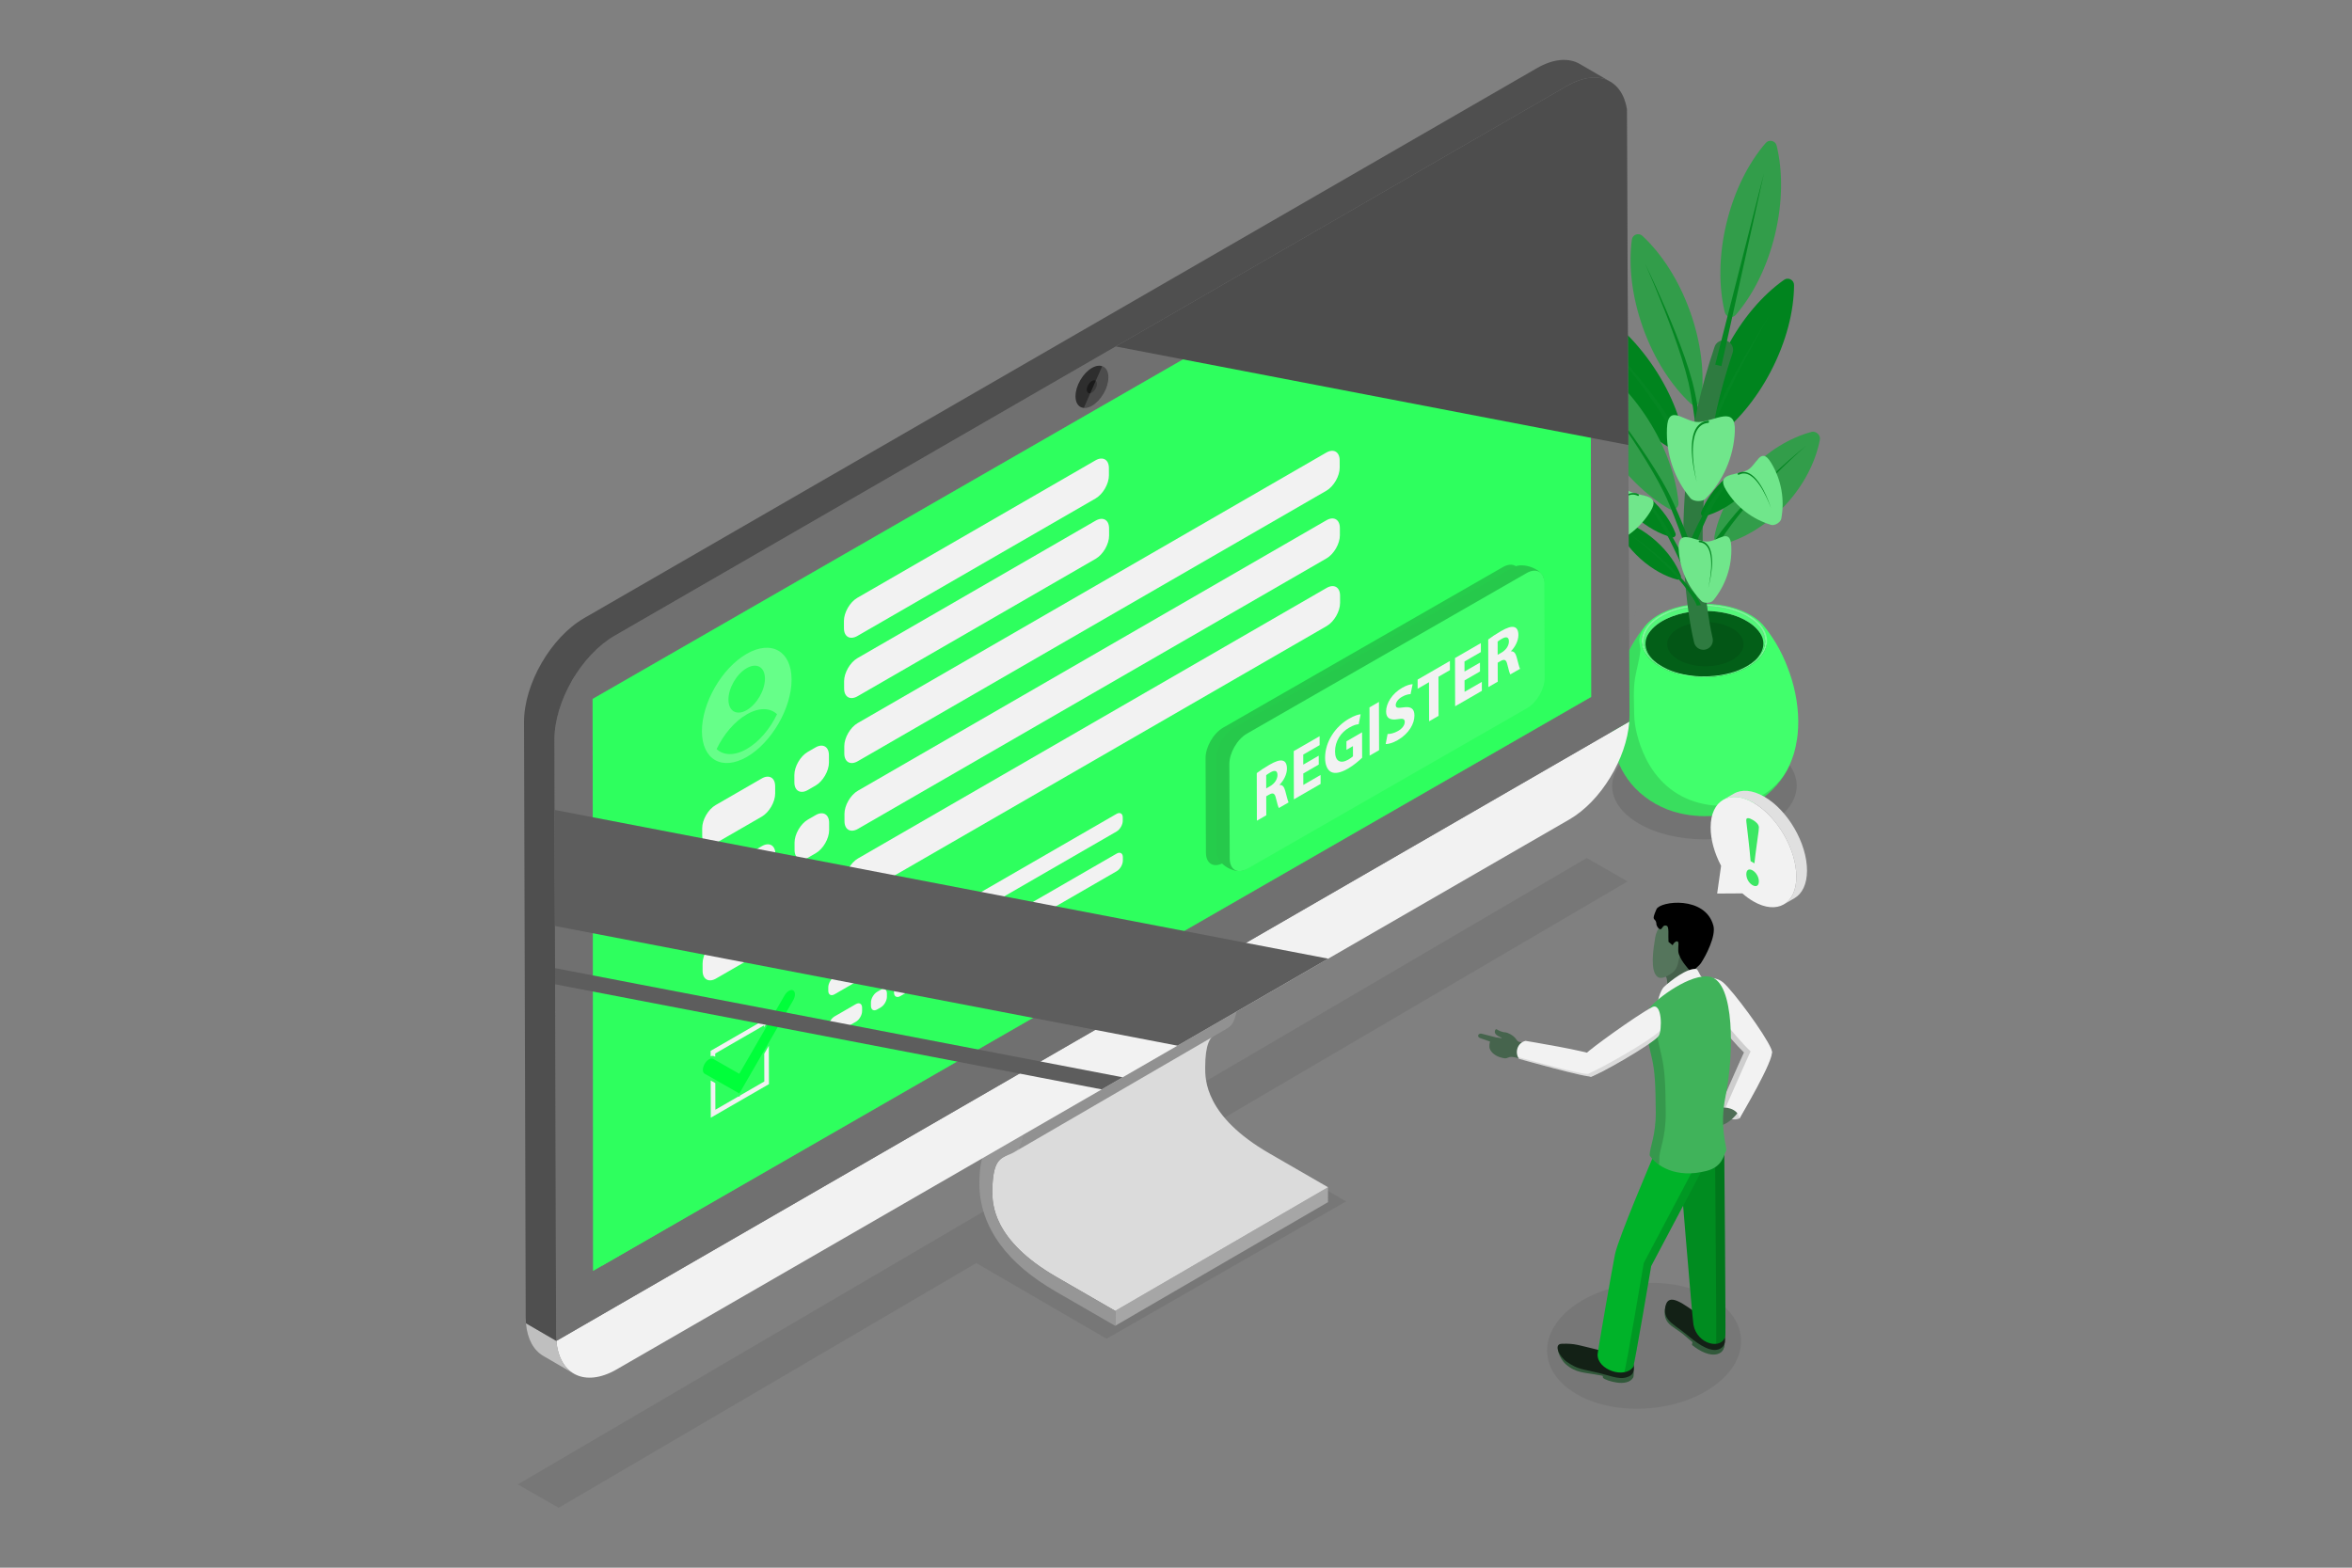 <svg xmlns="http://www.w3.org/2000/svg" xmlns:xlink="http://www.w3.org/1999/xlink" viewBox="0 0 3000 2000"><rect x="0" y="0" width="3000" height="2000" fill="#808080" stroke="none"/><switch><g class="color000000 svgShape"><path d="M2091.084,954.43c-46.107,26.619-46.35,69.755-0.541,96.375c45.809,26.623,120.326,26.647,166.433,0.028        c46.107-26.619,46.35-69.811,0.541-96.426C2211.716,927.783,2137.199,927.807,2091.084,954.43z" class="color000000 svgShape" opacity=".1"></path><path fill="#035f18" d="M2284.43,921.139c0.075-11.461-1.34-22.849-3.597-34.064           c-2.34-11.626-5.747-23.029-10.102-34.058c-4.576-11.588-10.226-22.609-16.862-33.148           c-3.337-5.3-7.079-10.306-10.977-15.204c-3.881-4.876-8.897-8.795-14.22-11.984c-9.078-5.439-19.281-8.886-29.626-10.955           c-11.113-2.223-22.552-2.876-33.854-2.095c-11.054,0.764-22.09,2.9-32.471,6.822           c-10.643,4.021-20.871,9.993-28.043,18.986c-6.265,7.856-11.768,16.276-16.589,25.088           c-5.572,10.182-10.18,20.896-13.865,31.9c-0.657,1.962-1.252,3.943-1.889,5.911c0.264-0.814-0.001,0.025-0.062,0.229           c-0.076,0.253-0.153,0.506-0.228,0.759c-0.17,0.57-0.337,1.141-0.503,1.712c-0.262,0.901-0.51,1.805-0.754,2.712           c-0.494,1.835-0.979,3.673-1.428,5.519c-0.975,4.003-1.819,8.038-2.537,12.095c-1.021,5.774-1.676,11.567-2.212,17.401           c-0.312,3.396-0.406,6.809-0.48,10.218c0.004-0.129,0.009-0.259,0.013-0.388c-0.078,4.544,0.023,9.09,0.353,13.623           c0.278,3.827,0.488,7.655,1.007,11.461c0.958,7.025,2.684,13.941,5.122,20.599c4.84,13.219,12.48,25.376,22.226,35.527           c9.674,10.076,21.414,18.162,34.351,23.449c6.703,2.739,13.568,4.391,20.625,5.892c7.841,1.668,15.765,2.502,23.77,2.732           c14.737,0.424,29.637-1.962,43.546-6.817c1.907-0.666,3.789-1.37,5.647-2.162c-0.104,0.046-0.208,0.093-0.312,0.139           c4.04-1.82,8.055-3.587,11.937-5.739c3.974-2.202,7.804-4.68,11.453-7.386c5.532-4.101,10.673-8.752,15.129-14.008           c6.05-7.137,11.333-14.899,15.224-23.431c1.608-3.525,2.818-7.196,4.085-10.853c1.107-3.196,2.098-6.443,2.807-9.754           c1.001-4.674,1.914-9.33,2.445-14.086C2284.173,932.266,2284.438,926.69,2284.43,921.139z M2251.447,849.907           c0.046,0.275,0.092,0.55,0.136,0.825C2251.538,850.457,2251.493,850.182,2251.447,849.907z" class="color5f3803 svgShape"></path><path fill="#53f779" d="M2250.407,825.436c1.232-4.281,1.382-8.787,0.437-13.14            c-1.002-4.615-3.281-8.418-5.844-12.298c-2.176-3.295-5.553-6.174-8.65-8.602c-0.827-0.648-1.677-1.26-2.533-1.867            c-0.911-0.646-1.709-1.501-2.713-2.006c-1.803-0.907-3.578-1.921-5.379-2.873c-13.479-7.127-28.91-10.382-44.212-11.183            c-11.317-0.592-22.69,0.139-33.783,2.494c-9.97,2.116-19.767,5.448-28.602,10.589            c-10.765,6.265-21.285,16.191-22.523,29.227c-0.124,1.309-0.156,2.633-0.085,3.946c-0.154,0.742,0.22,2.276,0.375,3.171            c0.254,1.465,0.631,2.92,1.125,4.323c1.045,2.972,2.603,5.87,4.604,8.616c3.504,4.806,8.123,8.746,13.062,12.014            c11.286,7.467,24.667,11.59,37.949,13.68c13.45,2.117,27.177,1.967,40.622-0.078c10.677-1.625,21.316-4.755,30.939-9.7            c9.893-5.083,19.515-12.469,24.015-22.95C2249.682,827.704,2250.077,826.58,2250.407,825.436z M2239.042,841.98            c-5.893,5.541-13.127,9.573-20.532,12.72c0.201-0.085,0.403-0.17,0.604-0.255c-0.332,0.148-0.664,0.29-1.001,0.425            c0.132-0.056,0.265-0.113,0.397-0.17c-7.307,3.069-15.115,5.069-22.899,6.475c0.779-0.14,1.558-0.284,2.336-0.431            c-1.355,0.281-2.707,0.534-4.076,0.737c0.232-0.04,0.464-0.08,0.696-0.12c-13.531,2.339-27.685,2.213-41.229,0.065            c-1.181-0.187-2.358-0.402-3.536-0.603c-0.842-0.144-1.674-0.329-2.509-0.51c-0.667-0.144-1.333-0.29-1.998-0.44            c-0.339-0.077-0.678-0.153-1.016-0.231c-0.135-0.031-1.616-0.401-0.873-0.198c-3.856-1.06-7.809-2.107-11.55-3.602            c-3.661-1.463-7.214-3.106-10.66-5.033c-7.822-4.373-15.599-10.209-19.707-18.397c-2.043-4.071-2.987-8.622-2.572-13.167            c0.383-4.194,1.961-8.064,4.237-11.578c5.437-8.396,14.191-14.281,23.103-18.474            c17.681-8.319,38.037-10.924,57.402-9.532c18.285,1.314,37.794,6.307,52.274,18.072            c6.858,5.572,13.146,13.614,13.303,22.842c0.126,7.361-3.266,13.861-8.093,19.264            C2240.479,840.583,2239.744,841.27,2239.042,841.98z M2172.587,863.024c-0.124-0.002-0.248-0.004-0.372-0.006            c0.194,0.002,0.388,0.003,0.582,0.004C2172.727,863.023,2172.657,863.023,2172.587,863.024z M2160.571,862.382            c-0.491-0.049-0.981-0.105-1.47-0.164C2159.58,862.271,2160.094,862.382,2160.571,862.382z" class="colorf76153 svgShape"></path><path fill="#32f55f" d="M2195.61,861.175c-0.354,0.064-0.701,0.125-1.044,0.185            C2194.916,861.299,2195.263,861.237,2195.61,861.175z" class="colorf54332 svgShape"></path><path fill="#41ff6c" d="M2292.871,937.154c2.449-23.292-0.68-47.333-7.269-69.729           c-1.607-5.464-3.562-10.788-5.549-16.122c0.052,0.145,0.104,0.29,0.157,0.435c-4.072-10.788-9.091-21.355-15.008-31.253           c-2.026-3.39-4.24-6.651-6.448-9.922c-3.111-4.61-6.413-9.155-10.087-13.336c-4.199-4.779-9.281-8.597-14.668-11.937           c0.263,0.16,0.526,0.321,0.789,0.481c-17.148-10.46-37.877-14.936-57.82-15.316c-21.286-0.406-43.987,3.514-62.443,14.605           c-4.378,2.631-8.538,5.709-12.198,9.278c-3.106,3.027-5.808,6.441-8.407,9.905c-6.558,8.739-12.171,18.161-17.125,27.889           c-9.308,18.28-15.647,38.017-19.199,58.199c-3.665,20.822-3.992,42.765,0.848,63.43           c2.287,9.764,5.524,19.228,10.241,28.099c4.545,8.548,10.237,16.62,16.97,23.595           c15.263,15.811,35.004,26.78,56.364,31.893c16.782,4.017,34.199,4.927,51.299,2.536           c17.179-2.403,34.065-8.231,48.765-17.496c17.672-11.139,31.906-27.125,40.547-46.188           c2.014-4.442,3.79-9.632,5.219-13.875c1.996-6.577,3.352-13.245,4.394-20.03c-0.052,0.364,0.014-0.125,0.028-0.226           c0.031-0.24,0.065-0.479,0.096-0.718c0.06-0.453,0.118-0.905,0.175-1.358           C2292.662,939.047,2292.772,938.102,2292.871,937.154z M2231.613,785.481c6.001,3.612,11.595,8.121,15.783,13.779           c2.173,2.937,3.598,6.669,4.636,10.152c0.925,3.104,1.455,6.336,1.417,9.58c-0.147,12.53-9.601,22.542-19.487,29.062           c-11.991,7.909-26.178,12.271-40.295,14.368c-7.531,1.119-15.161,1.583-22.773,1.427           c-8.146-0.167-16.257-1.84-24.26-3.233c-2.028-0.353-4.056-0.701-6.089-1.027c-1.917-0.307-3.787-0.946-5.633-1.542           c-3.576-1.155-7.094-2.498-10.512-4.062c-6.418-2.935-12.565-6.643-17.81-11.393           c-7.981-7.228-13.723-17.376-12.237-28.432c1.649-12.269,11.121-21.544,21.121-27.876           c10.556-6.684,22.766-10.639,35.004-12.84c12.576-2.262,25.509-2.674,38.212-1.327c12.195,1.293,24.36,4.213,35.498,9.421           C2226.727,782.726,2229.21,784.035,2231.613,785.481z" class="colorff5241 svgShape"></path><path fill="#79ff98" d="M2243.955,839.812c4.726-4.948,8.464-11.05,9.619-17.872           c1.02-6.022-0.218-12.063-2.949-17.478c-6.017-11.933-18.344-19.705-30.342-24.635c-13.507-5.55-28.224-8.08-42.781-8.422           c-14.556-0.342-29.304,1.313-43.131,6.014c-12.548,4.266-25.435,10.982-33.562,21.771           c-3.207,4.257-5.564,9.197-6.368,14.493c-1.009,6.643,0.32,13.342,3.926,19.026c6.933,10.926,17.972,18.115,29.795,22.9           c11.373,4.602,23.588,7.061,35.802,7.927c12.648,0.897,25.468,0.091,37.866-2.599c12.107-2.628,24.14-7.082,34.257-14.357           C2238.897,844.56,2241.567,842.321,2243.955,839.812z M2201.619,860.042c0.093-0.019,0.187-0.039,0.28-0.058           c-0.229,0.052-0.458,0.101-0.688,0.151C2201.347,860.105,2201.484,860.075,2201.619,860.042z M2199.308,860.533           c-0.334,0.068-0.668,0.139-1.003,0.203C2198.64,860.672,2198.974,860.601,2199.308,860.533z M2195.637,861.215           c-0.456,0.077-0.912,0.155-1.368,0.228C2194.725,861.368,2195.181,861.292,2195.637,861.215z M2191.473,861.855           c-0.483,0.065-0.967,0.125-1.45,0.185c0.635-0.079,1.27-0.162,1.903-0.251           C2191.775,861.812,2191.624,861.833,2191.473,861.855z M2175.613,863.027c-0.273,0.004-0.546,0.002-0.82,0.004           c0.587-0.005,1.175-0.012,1.762-0.024C2176.241,863.014,2175.927,863.023,2175.613,863.027z M2194.024,861.478           c-0.104,0.019-0.208,0.036-0.312,0.051C2193.816,861.512,2193.92,861.495,2194.024,861.478z M2187.911,862.286           c-0.575,0.062-1.152,0.114-1.728,0.171C2186.759,862.404,2187.335,862.348,2187.911,862.286z M2184.416,862.612           c-0.081,0.007-0.161,0.014-0.241,0.02C2184.255,862.623,2184.336,862.617,2184.416,862.612z M2182.978,862.719           c-0.193,0.015-0.386,0.028-0.579,0.038C2182.592,862.741,2182.785,862.728,2182.978,862.719z M2180.627,862.862           c-0.401,0.026-0.804,0.039-1.206,0.056C2179.823,862.901,2180.226,862.882,2180.627,862.862z M2172.372,863.033           c-0.466-0.005-0.931-0.016-1.396-0.026c0.599,0.012,1.197,0.023,1.796,0.027           C2172.639,863.034,2172.506,863.033,2172.372,863.033z M2251.363,820.376c-0.047,0.518-0.113,1.037-0.19,1.552           c0.05-0.331,0.094-0.664,0.132-0.997C2251.313,820.857,2251.396,820.01,2251.363,820.376z M2251.014,822.869           c-0.076,0.406-0.162,0.808-0.256,1.21c0.115-0.492,0.216-0.986,0.304-1.483           C2251.046,822.687,2251.03,822.778,2251.014,822.869z M2250.421,825.382c-0.089,0.311-0.184,0.62-0.284,0.928           c0.158-0.489,0.301-0.983,0.432-1.479C2250.522,825.015,2250.472,825.199,2250.421,825.382z M2249.905,827.002           c-0.117,0.335-0.238,0.669-0.38,0.994C2249.638,827.706,2249.841,827.181,2249.905,827.002z M2248.507,830.329           c-0.048,0.102-0.098,0.203-0.151,0.303C2248.404,830.53,2248.454,830.429,2248.507,830.329z M2245.531,835.279           c-0.051,0.07-0.103,0.141-0.154,0.211C2245.595,835.186,2245.646,835.116,2245.531,835.279z M2244.256,836.958           c-0.026,0.032-0.052,0.064-0.077,0.096C2244.273,836.934,2244.299,836.902,2244.256,836.958z M2207.687,858.516           c-0.345,0.096,0.365-0.106,0.447-0.13c0.422-0.124,0.842-0.253,1.263-0.38           C2208.827,858.177,2208.259,858.354,2207.687,858.516z M2170.563,862.997c-0.204-0.004-0.408-0.009-0.612-0.014           c0.513,0.014,1.027,0.016,1.54,0.024C2171.183,863.004,2170.873,863.002,2170.563,862.997z M2168.058,862.92           c-1.133-0.048-2.266-0.108-3.397-0.185c1.323,0.09,2.647,0.156,3.971,0.206           C2168.441,862.935,2168.25,862.928,2168.058,862.92z M2161.75,862.504c-0.497-0.045-0.993-0.098-1.49-0.147           c1.105,0.112,2.213,0.209,3.321,0.294C2162.971,862.604,2162.36,862.559,2161.75,862.504z M2157.905,862.101           c-0.086-0.011-0.172-0.022-0.258-0.034c0.193,0.023,0.386,0.046,0.579,0.068           C2158.119,862.125,2158.012,862.113,2157.905,862.101z M2136.318,857.471c-0.146-0.049-0.291-0.098-0.436-0.147           c0.302,0.098,0.604,0.196,0.907,0.291C2136.632,857.567,2136.475,857.519,2136.318,857.471z M2098.871,829.359           c-3.482-7.963-2.975-16.896,1.169-24.508c3.734-6.857,9.662-12.314,16.177-16.502c14.797-9.51,32.698-13.8,50.101-14.826           c18.47-1.089,37.669,1.381,54.691,8.87c14.712,6.472,31.717,19.295,30.399,37.33c-0.652,8.928-6.003,17.035-12.547,22.863           c-6.231,5.551-13.692,9.534-21.396,12.63c-1.839,0.739-3.705,1.403-5.537,2.009c0.369-0.121,0.732-0.255,1.1-0.38           c-13.814,4.554-28.555,6.363-43.068,6.035c-4.277-0.097-8.55-0.389-12.799-0.888c0.565,0.071,1.129,0.149,1.695,0.213           c-0.804-0.09-1.607-0.19-2.409-0.3c0.238,0.03,0.476,0.059,0.714,0.087c-4.874-0.618-9.749-1.501-14.511-2.712           c-2.122-0.54-4.229-1.142-6.314-1.809c-1.06-0.339-2.115-0.694-3.165-1.063c-0.623-0.219-1.241-0.452-1.858-0.688           c-0.246-0.094-0.491-0.189-0.736-0.284c0.129,0.05-0.901-0.354-0.474-0.185c-0.135-0.055-0.27-0.11-0.405-0.166           c0.773,0.313-0.644-0.268-0.776-0.323c-0.468-0.194-0.935-0.39-1.4-0.59c-0.807-0.348-1.61-0.708-2.406-1.081           c-1.71-0.801-3.393-1.662-5.042-2.582c-2.845-1.588-5.591-3.374-8.166-5.371           C2106.47,840.92,2101.657,835.724,2098.871,829.359z" class="colorff8579 svgShape"></path><path d="M2279.902,981.744c-4.382,8.091-9.575,15.915-15.953,22.594         c-5.601,5.865-11.689,11.239-18.432,15.76c-5.334,3.576-10.846,6.712-16.668,9.426c-6.503,3.03-13.289,5.274-20.177,7.244         c-7.96,2.276-16.397,3.492-24.644,4.062c-8.118,0.561-16.411,0.589-24.499-0.421c-8.254-1.031-16.482-2.444-24.429-4.968         c-7.139-2.267-14.146-5.004-20.752-8.547c-8.108-4.349-15.762-9.418-22.615-15.591         c-6.601-5.947-12.665-12.688-17.509-20.162c-4.563-7.041-8.31-14.48-11.299-22.317c-2.805-7.354-4.654-15.058-6.016-22.797         c-1.208-6.869-1.832-13.908-1.944-20.88c-0.114-7.136,0.196-14.23,0.84-21.338c0.708-7.816,1.987-15.663,3.75-23.311         c1.872-8.117,4.051-16.176,6.873-24.021c2.384-6.629,5-13.186,8.042-19.543c3.507-7.327,7.42-14.376,11.674-21.295         c2.112-3.435,4.459-6.716,6.812-9.988c2.333-3.247,4.737-6.571,7.54-9.435c6.245-6.379,13.69-11.421,21.822-15.099         c3.327-1.505,6.71-2.951,10.187-4.085c-14.466,5.097-29.807,13.236-37.507,27.123c-1.793,3.234-3.434,6.865-3.995,10.541         c-0.823,5.395,1.848,10.57,1.244,15.978c-1.278,11.434-4.666,22.493-6.626,33.807c-1.407,8.118-1.638,16.228-1.619,24.443         c0.017,7.185,0.171,14.37,0.381,21.551c0.138,4.724,0.349,9.234,1.095,13.896c1.448,9.052,3.763,17.982,6.812,26.625         c4.352,12.338,10.298,24.171,18.079,34.711c9.235,12.508,21.085,22.982,34.902,30.171c13.737,7.147,29.104,11.124,44.543,12         c15.586,0.884,31.433-1.422,45.923-7.313c14.773-6.006,27.85-15.799,37.467-28.549c2.507-3.323,4.775-6.825,6.798-10.464         C2279.969,981.615,2279.935,981.679,2279.902,981.744L2279.902,981.744z" class="color000000 svgShape" opacity=".129"></path><g class="color000000 svgShape"><path d="M2209.573,801.826c19.083,11.018,19.184,28.887,0.225,39.905c-18.964,11.021-49.814,11.021-68.897,0.003         c-19.088-11.021-19.189-28.89-0.224-39.911C2159.635,790.805,2190.485,790.805,2209.573,801.826z" class="color000000 svgShape" opacity=".1"></path><path fill="#329d4a" d="M2230.698,601.088c-23.771,25.613-38.674,55.315-44.011,83.559         c-1.055,5.581,5.059,11.255,10.546,9.787c27.767-7.426,56.277-24.501,80.048-50.114         c23.771-25.613,38.674-55.315,44.011-83.559c1.055-5.581-5.059-11.255-10.546-9.787         C2282.978,558.401,2254.469,575.476,2230.698,601.088z" class="color749d32 svgShape"></path><path fill="#048622" d="M2304.151,568.375c-14.044,12.109-27.502,24.873-40.567,37.997         c-13.047,13.142-25.65,26.717-37.55,40.855c-11.938,14.13-22.961,28.881-33.068,44.34         c-5.084,7.687-9.996,15.485-14.438,23.475c-2.18,4.006-4.348,8.027-6.194,12.12c-0.929,2.043-1.787,4.095-2.554,6.141         c-0.339,1.015-0.718,2.042-0.978,3.025c-0.16,0.506-0.253,0.968-0.366,1.439c-0.063,0.244-0.075,0.424-0.118,0.638         c-0.024,0.116-0.032,0.195-0.034,0.249c-0.009,0.06-0.015,0.195-0.005-0.028l-8.092-0.128         c0.021-0.512,0.06-0.664,0.089-0.891c0.031-0.234,0.067-0.441,0.106-0.608c0.078-0.352,0.147-0.748,0.239-1.063         c0.177-0.651,0.35-1.318,0.56-1.911c0.386-1.244,0.851-2.378,1.294-3.544c0.944-2.262,1.96-4.452,3.03-6.59         c2.13-4.285,4.521-8.346,6.926-12.395c4.875-8.044,10.149-15.757,15.579-23.338c10.772-15.188,22.503-29.803,35.014-43.558         c12.49-13.799,25.625-26.963,39.171-39.661C2275.754,592.26,2289.678,579.974,2304.151,568.375z" class="color608604 svgShape"></path><path fill="#329d4a" d="M2155.619,397.164c14.383,40.055,18.782,79.768,14.397,112.83         c-0.866,6.533-8.717,9.352-13.541,4.863c-24.416-22.72-46.286-56.16-60.669-96.214s-18.782-79.768-14.397-112.83         c0.867-6.533,8.717-9.352,13.541-4.862C2119.366,323.669,2141.236,357.109,2155.619,397.164z" class="color749d32 svgShape"></path><path fill="#048622" d="M2098.283,336.25c9.386,19.496,18.299,39.224,26.846,59.118         c8.505,19.912,16.591,40.02,23.757,60.51c3.65,10.221,6.846,20.618,9.744,31.134c2.74,10.625,4.847,21.274,6.804,31.939         c1.96,10.678,3.738,21.399,5.226,32.183c0.721,5.397,1.415,10.801,1.951,16.24c0.537,5.48,1.018,10.804,1.156,16.564         l-8.092-0.087c-0.001-10.328-0.962-21.237-2.044-31.865c-1.137-10.69-2.567-21.37-4.182-32.028         c-1.615-10.671-3.385-21.319-5.727-31.725c-2.528-10.425-5.367-20.818-8.677-31.083         c-6.482-20.572-13.92-40.88-21.788-61.015C2115.346,376.014,2107.057,356.028,2098.283,336.25z" class="color608604 svgShape"></path><path fill="#00841e" d="M2105.212,462.379c24.578,34.745,39.444,71.832,44.067,104.862         c0.914,6.527-5.896,11.343-11.746,8.309c-29.606-15.357-59.627-41.725-84.205-76.469         c-24.578-34.745-39.444-71.832-44.067-104.862c-0.913-6.527,5.896-11.343,11.746-8.309         C2050.613,401.267,2080.634,427.634,2105.212,462.379z" class="color5b8400 svgShape"></path><path fill="#048622" d="M2020.395,403.59c15.023,15.572,29.67,31.513,44.022,47.725         c14.317,16.243,28.298,32.804,41.525,50.016c6.669,8.562,12.963,17.434,19.01,26.511         c5.932,9.23,11.271,18.683,16.471,28.197c5.208,9.526,10.257,19.149,15.05,28.924c2.376,4.899,4.729,9.813,6.943,14.811         c2.227,5.036,4.353,9.94,6.289,15.367l-7.712,2.453c-3.238-9.808-7.57-19.866-11.928-29.619         c-4.43-9.795-9.135-19.489-14.009-29.104c-4.878-9.627-9.896-19.184-15.382-28.332         c-5.668-9.108-11.621-18.087-17.981-26.798c-12.603-17.503-26.031-34.458-39.813-51.113         C2049.06,436.003,2034.925,419.622,2020.395,403.59z" class="color608604 svgShape"></path><path fill="#00841e" d="M2202.436,444.161c-19.672,37.74-29.405,76.492-29.534,109.844         c-0.026,6.59,7.371,10.445,12.758,6.65c27.266-19.207,53.46-49.379,73.132-87.119         c19.672-37.74,29.405-76.492,29.534-109.844c0.026-6.59-7.371-10.446-12.759-6.65         C2248.302,376.249,2222.108,406.421,2202.436,444.161z" class="color5b8400 svgShape"></path><path fill="#048622" d="M2258.527,399.726c-10.977,18.645-21.497,37.552-31.657,56.637         c-10.118,19.103-19.829,38.429-28.621,58.124c-4.461,9.819-8.47,19.819-12.174,29.887         c-3.517,10.07-6.493,20.446-9.317,30.862c-2.823,10.404-5.464,20.85-7.816,31.34c-2.29,10.434-4.492,21.161-5.674,31.422         l-8.049-0.839c0.795-5.706,1.882-10.94,3.042-16.323c1.155-5.343,2.462-10.632,3.795-15.911         c2.712-10.544,5.703-20.991,8.872-31.375c3.163-10.372,6.474-20.71,10.411-30.952c4.081-10.115,8.445-20.079,13.239-29.816         c9.462-19.536,19.794-38.588,30.519-57.397C2235.864,436.6,2246.974,418.021,2258.527,399.726z" class="color608604 svgShape"></path><path fill="#2e7b40" d="M2172.629,828.975c-5.425,0-10.364-3.66-11.755-9.158        c-1.782-7.04-42.874-174.728,26.104-377.412c2.161-6.345,9.05-9.741,15.403-7.581c6.348,2.159,9.741,9.055,7.581,15.403        c-66.55,195.558-25.967,361.977-25.549,363.635c1.636,6.499-2.3,13.098-8.799,14.74        C2174.617,828.854,2173.613,828.975,2172.629,828.975z" class="color7b5a2e svgShape"></path><path fill="#329d4a" d="M2101.791,534.593c22.949,35.841,36.089,73.575,39.183,106.783         c0.611,6.562-6.413,11.059-12.117,7.758c-28.866-16.706-57.638-44.431-80.587-80.272         c-22.949-35.841-36.089-73.575-39.183-106.783c-0.611-6.562,6.413-11.059,12.117-7.758         C2050.069,471.027,2078.842,498.751,2101.791,534.593z" class="color749d32 svgShape"></path><path fill="#048622" d="M2035.07,493.348c13.478,16.927,26.547,34.185,39.296,51.686         c12.712,17.528,25.058,35.34,36.593,53.729c5.827,9.156,11.25,18.585,16.41,28.195c5.03,9.751,9.448,19.667,13.722,29.633         c4.281,9.977,8.394,20.036,12.238,30.221c1.9,5.102,3.776,10.217,5.507,15.402c1.74,5.224,3.391,10.308,4.802,15.894         l-7.91,1.711c-2.293-10.071-5.651-20.494-9.064-30.617c-3.481-10.172-7.245-20.268-11.185-30.302         c-3.942-10.046-8.031-20.036-12.625-29.663c-4.779-9.604-9.853-19.108-15.358-28.382         c-10.886-18.62-22.645-36.772-34.785-54.659C2060.531,528.334,2048.014,510.686,2035.07,493.348z" class="color608604 svgShape"></path><path fill="#329d4a" d="M2263.953,299.542c-9.992,41.369-28.138,76.967-49.969,102.181         c-4.314,4.982-12.421,3.024-13.985-3.378c-7.916-32.399-7.814-72.355,2.178-113.724s28.138-76.967,49.969-102.181         c4.314-4.982,12.421-3.024,13.986,3.378C2274.047,218.217,2273.945,258.173,2263.953,299.542z" class="color749d32 svgShape"></path><polygon fill="#048622" points="2249.997 220.724 2195.651 467.063 2187.777 465.193" class="color608604 svgShape"></polygon><g class="color000000 svgShape"><path fill="#00841e" d="M2112.54,690.482c14.985,13.475,25.731,29.048,31.321,43.818         c1.104,2.919-1.536,5.856-4.555,5.066c-15.279-3.995-31.902-13.032-46.887-26.507         c-14.985-13.475-25.731-29.048-31.321-43.818c-1.104-2.919,1.536-5.855,4.555-5.066         C2080.932,667.97,2097.555,677.007,2112.54,690.482z" class="color5b8400 svgShape"></path><path fill="#048622" d="M2068.982,674.655c9.749,6.357,19.198,13.177,28.445,20.265         c9.238,7.101,18.247,14.518,26.893,22.371c8.656,7.824,16.877,16.233,24.535,25.06c3.855,4.402,7.622,8.896,11.159,13.621         c1.75,2.382,3.491,4.771,5.084,7.317c0.8,1.27,1.568,2.575,2.296,3.93c0.348,0.702,0.708,1.381,1.025,2.134         c0.167,0.358,0.316,0.764,0.467,1.159c0.152,0.473,0.275,0.709,0.427,1.574l-5.046,0.576         c0.024,0.148-0.073-0.311-0.151-0.527c-0.1-0.287-0.186-0.57-0.317-0.876c-0.223-0.598-0.522-1.216-0.796-1.829         c-0.605-1.231-1.266-2.46-1.971-3.679c-1.404-2.444-3.004-4.822-4.611-7.19c-3.264-4.718-6.809-9.287-10.455-13.777         c-7.259-9.036-15.047-17.573-23.368-25.667c-8.298-8.101-17-15.807-25.954-23.216         C2087.681,688.505,2078.495,681.357,2068.982,674.655z" class="color608604 svgShape"></path></g><g class="color000000 svgShape"><path fill="#00841e" d="M2105.79,636.597c14.985,13.475,25.731,29.048,31.321,43.819         c1.105,2.919-1.536,5.855-4.555,5.066c-15.279-3.995-31.902-13.032-46.887-26.507         c-14.985-13.475-25.731-29.048-31.321-43.818c-1.104-2.919,1.536-5.856,4.555-5.066c9.208,2.408,8.967,11.655,18.498,17.593         C2083.686,631.598,2099.835,631.243,2105.79,636.597z" class="color5b8400 svgShape"></path><path fill="#048622" d="M2047.902,675.536c2.789-8.623,6.269-17.047,10.635-25.036         c2.202-3.981,4.654-7.85,7.574-11.397c2.931-3.501,6.344-6.823,10.729-8.754c2.174-0.958,4.613-1.466,7.047-1.33         c2.433,0.127,4.814,0.903,6.898,2.032c4.189,2.237,7.707,5.347,10.935,8.624c6.44,6.612,11.848,14.034,16.954,21.597         c10.135,15.197,18.909,31.19,27.228,47.375c8.276,16.229,16.035,32.642,23.304,49.417l-7.507,3.022         c-6.497-16.765-13.594-33.445-21.158-49.827c-7.616-16.366-15.693-32.552-25.092-47.914         c-4.732-7.641-9.771-15.141-15.741-21.767c-2.986-3.287-6.25-6.376-9.993-8.563c-3.67-2.264-8.186-2.685-12.191-1.018         c-4.024,1.604-7.438,4.655-10.394,7.974c-2.958,3.36-5.507,7.099-7.818,10.971         C2054.723,658.721,2050.971,667.013,2047.902,675.536z" class="color608604 svgShape"></path><path fill="#70e68b" d="M2047.925,617.282c-13.497,22.183-17.443,47.537-13.028,71.389         c0.872,4.713,8.402,9.294,12.989,7.903c23.211-7.042,43.916-22.2,57.413-44.383c13.497-22.183-11.677-18.218-26.448-25.111         C2066.175,621.164,2061.422,595.099,2047.925,617.282z" class="color84a65b svgShape"></path><path fill="#048622" d="M2047.902,675.536c1.698-5.328,3.722-10.554,5.997-15.672         c2.287-5.112,4.854-10.117,7.911-14.847c3.081-4.686,6.599-9.252,11.342-12.592c2.364-1.641,5.102-2.926,8.081-3.305         c2.974-0.404,6.054,0.22,8.722,1.502c0.549,0.262,0.782,0.919,0.52,1.468c-0.262,0.549-0.919,0.782-1.469,0.52         c-0.009-0.004-0.024-0.012-0.032-0.016c-2.328-1.206-4.93-1.819-7.526-1.559c-2.598,0.24-5.115,1.298-7.377,2.762         c-4.547,2.973-8.169,7.316-11.347,11.834c-3.167,4.563-5.883,9.452-8.326,14.466         C2051.965,665.119,2049.773,670.268,2047.902,675.536z" class="color608604 svgShape"></path></g><g class="color000000 svgShape"><path fill="#00841e" d="M2201.156,609.649c-14.985,13.475-25.731,29.048-31.321,43.818         c-1.104,2.919,1.536,5.855,4.555,5.066c15.279-3.995,31.902-13.032,46.887-26.507         c14.985-13.475,25.731-29.048,31.321-43.818c1.104-2.919-1.536-5.855-4.555-5.066c-9.208,2.408-8.967,11.655-18.498,17.593         C2223.26,604.649,2207.111,604.294,2201.156,609.649z" class="color5b8400 svgShape"></path><path fill="#048622" d="M2259.044,648.588c-2.4-6.719-5.274-13.265-8.588-19.562         c-3.344-6.262-7.134-12.367-11.991-17.465c-2.434-2.512-5.166-4.787-8.279-6.187c-3.084-1.44-6.576-1.779-9.738-0.746         c-1.592,0.448-3.055,1.34-4.546,2.247c-1.459,0.927-2.895,1.91-4.234,3.022c-2.741,2.14-5.206,4.646-7.577,7.213         c-4.694,5.205-8.826,10.928-12.594,16.884c-3.781,5.949-7.226,12.122-10.43,18.42         c-6.392,12.573-12.016,25.695-16.738,38.859l-7.574-2.851c5.684-13.408,12.078-26.238,19.335-38.728         c3.626-6.229,7.495-12.328,11.711-18.199c4.2-5.876,8.778-11.521,13.946-16.638c2.613-2.526,5.317-4.981,8.329-7.073         c1.469-1.083,3.046-2.041,4.646-2.933c1.61-0.842,3.259-1.762,5.133-2.246c3.688-1.083,7.77-0.517,11.079,1.18         c3.363,1.654,6.128,4.145,8.559,6.818c4.83,5.42,8.43,11.698,11.59,18.105         C2254.205,635.144,2256.865,641.792,2259.044,648.588z" class="color608604 svgShape"></path><path fill="#70e68b" d="M2259.021,590.333c13.497,22.183,17.443,47.538,13.029,71.389         c-0.872,4.713-8.402,9.294-12.989,7.903c-23.211-7.042-43.916-22.2-57.413-44.383s11.677-18.218,26.449-25.111         C2240.772,594.216,2245.524,568.15,2259.021,590.333z" class="color84a65b svgShape"></path><path fill="#048622" d="M2259.044,648.588c-1.871-5.268-4.063-10.417-6.496-15.439         c-2.443-5.014-5.159-9.903-8.326-14.466c-3.178-4.517-6.801-8.861-11.347-11.834c-2.262-1.464-4.779-2.521-7.377-2.762         c-2.596-0.261-5.198,0.353-7.526,1.559c-0.54,0.28-1.205,0.069-1.485-0.471c-0.28-0.54-0.069-1.205,0.471-1.485         c0.008-0.004,0.024-0.012,0.033-0.016c2.668-1.282,5.748-1.905,8.722-1.501c2.979,0.378,5.717,1.663,8.081,3.304         c4.743,3.34,8.261,7.906,11.342,12.592c3.057,4.73,5.624,9.735,7.911,14.847         C2255.323,638.034,2257.347,643.26,2259.044,648.588z" class="color608604 svgShape"></path></g><g class="color000000 svgShape"><path fill="#70e68b" d="M2208.288,697.221c1.119,25.942-7.659,50.054-23.034,68.815         c-3.038,3.707-11.844,4.087-15.19,0.655c-16.933-17.367-27.754-40.634-28.872-66.577         c-1.119-25.942,19.018-10.322,35.282-9.233C2190.43,691.816,2207.169,671.278,2208.288,697.221z" class="color84a65b svgShape"></path><path fill="#048622" d="M2178.868,750.108c1.289-5.44,2.243-10.954,2.927-16.492         c0.67-5.538,1.043-11.118,0.861-16.668c-0.216-5.519-0.9-11.134-3.105-16.098c-1.104-2.457-2.645-4.712-4.696-6.324         c-2.038-1.628-4.557-2.526-7.166-2.777c-0.606-0.058-1.049-0.596-0.991-1.202c0.058-0.606,0.596-1.049,1.202-0.991         c0.01,0.001,0.027,0.003,0.036,0.004c2.937,0.372,5.862,1.521,8.14,3.474c2.297,1.935,3.898,4.5,4.992,7.162         c2.17,5.38,2.645,11.124,2.689,16.732c0,5.632-0.562,11.229-1.417,16.763         C2181.472,739.225,2180.335,744.712,2178.868,750.108z" class="color608604 svgShape"></path></g><g class="color000000 svgShape"><path fill="#70e68b" d="M2126.231,546.567c-1.443,33.47,9.881,64.579,29.718,88.784         c3.92,4.783,15.281,5.273,19.598,0.845c21.847-22.408,35.807-52.426,37.25-85.897c1.443-33.47-24.537-13.318-45.521-11.912         C2149.271,539.594,2127.674,513.097,2126.231,546.567z" class="color84a65b svgShape"></path><path fill="#048622" d="M2164.188,614.802c-1.892-6.962-3.36-14.042-4.48-21.181         c-1.103-7.141-1.827-14.361-1.828-21.628c0.056-7.236,0.67-14.646,3.469-21.588c1.411-3.434,3.478-6.744,6.441-9.24         c2.94-2.52,6.713-4.002,10.502-4.482c0.778-0.101,1.491,0.448,1.592,1.227c0.101,0.778-0.448,1.491-1.227,1.592         c-0.012,0.002-0.035,0.004-0.047,0.005c-3.367,0.324-6.616,1.482-9.246,3.583c-2.646,2.08-4.633,4.989-6.058,8.159         c-2.844,6.405-3.727,13.649-4.006,20.77c-0.235,7.162,0.247,14.361,1.111,21.505         C2161.293,600.669,2162.525,607.784,2164.188,614.802z" class="color608604 svgShape"></path></g></g><g class="color000000 svgShape"><path fill="#00d030" d="M2264.643,747.388c0.135,0.083,0.262,0.176,0.397,0.26c0.204,0.123,0.415,0.235,0.618,0.359      C2265.32,747.8,2264.982,747.594,2264.643,747.388z" class="color0500d0 svgShape"></path><path fill="#00d030" d="M2339.503,949.182c-0.005,0.033-0.011,0.066-0.017,0.099      C2339.476,949.367,2339.473,949.39,2339.503,949.182z" class="color0500d0 svgShape"></path><defs><path id="a" fill="#000" d="M2155.416,618.859c-4.51-12.371-10.384-27.479-17.973-45.433c4.565-1.258,8.141-5.573,7.635-11.009        c-2.901-31.133-12.705-65.362-29.228-99.484c3.881,2.633,7.77,5.142,11.666,7.49c4.267,31.525,17.329,60.482,36.809,84.251        c1.455,1.775,3.718,3.073,6.319,3.909c-1.344,21.994-1.867,42.854-1.791,62.37        C2163.86,619.556,2159.231,618.521,2155.416,618.859z M2204.351,623.178c-2.394,0.933-4.826,1.755-7.246,2.287l0.862-12.366        l7.621-3.193c-0.646,2.717-1.245,5.428-1.755,8.127C2203.501,619.787,2203.727,621.546,2204.351,623.178z M2161.209,703.378        l10.379,7.42c0.743,0.983,1.505,1.952,2.275,2.914c0.345,3.243,0.699,6.403,1.061,9.457        C2172.51,718.865,2168.348,712.472,2161.209,703.378z M2085.157,784.493c0.714-5.313,2.589-10.179,5.227-14.621        c-2.531,4.318-4.358,9.039-5.113,14.009c-0.303,1.994-0.426,3.992-0.402,5.976        C2084.825,788.092,2084.914,786.302,2085.157,784.493z M2120.763,755.153c0.703-0.38,1.405-0.754,2.113-1.116        C2122.167,754.401,2121.462,754.772,2120.763,755.153z M2125.681,752.644c0.161-0.077,0.321-0.164,0.483-0.24        c0.384-0.18,0.776-0.342,1.162-0.519C2126.776,752.136,2126.226,752.385,2125.681,752.644z M2099.04,772.586        c5.292-6.737,12.28-12.071,19.758-16.341C2111.339,760.552,2104.535,765.912,2099.04,772.586z M2098.666,763.706        c0.23-0.264,0.464-0.523,0.699-0.783C2099.129,763.182,2098.897,763.444,2098.666,763.706z M2100.771,761.435        c0.419-0.432,0.838-0.862,1.27-1.281C2101.608,760.572,2101.19,761.005,2100.771,761.435z M2272.51,768.302        c1.077,1.108,2.113,2.265,3.097,3.466C2274.625,770.569,2273.591,769.413,2272.51,768.302z M2268.014,764.125        c1.223,1.03,2.426,2.117,3.591,3.264C2270.452,766.257,2269.255,765.167,2268.014,764.125z M2176.207,740.115        c-14.208,0.982-28.392,3.727-41.734,8.768c-1.471,0.556-2.932,1.156-4.387,1.771c14.786-6.312,30.866-9.665,47.012-10.642        c0.003,0.018,0.005,0.038,0.008,0.056C2176.806,740.086,2176.506,740.094,2176.207,740.115z M2153.762,735.397        c-7.868,1.67-15.649,3.936-23.114,6.961c8.875-3.626,18.219-6.179,27.693-7.847        C2156.812,734.786,2155.284,735.074,2153.762,735.397z M2160.086,734.208c0.618-0.102,1.236-0.197,1.854-0.291        C2161.322,734.013,2160.703,734.104,2160.086,734.208z M2126.859,743.985c0.939-0.424,1.885-0.834,2.836-1.233        C2128.743,743.148,2127.8,743.564,2126.859,743.985z M2102.686,759.551c1.931-1.822,3.975-3.525,6.104-5.11        C2106.67,756.028,2104.622,757.732,2102.686,759.551z M2109.564,753.861c0.463-0.336,0.929-0.664,1.398-0.988        C2110.495,753.199,2110.027,753.523,2109.564,753.861z M2113.066,751.451c0.065-0.042,0.128-0.089,0.194-0.131        c0.036-0.023,0.073-0.044,0.109-0.067C2113.268,751.318,2113.167,751.385,2113.066,751.451z M2123.324,745.653        c0.521-0.257,1.04-0.516,1.565-0.765C2124.364,745.135,2123.845,745.397,2123.324,745.653z M2090.881,769.049        c0.226-0.362,0.451-0.724,0.687-1.081C2091.335,768.326,2091.104,768.685,2090.881,769.049z M2094.121,764.468        c0.794-1.001,1.613-1.985,2.479-2.933C2095.746,762.49,2094.911,763.458,2094.121,764.468z M2286.956,786.917        c-0.118-1.615-0.318-3.226-0.664-4.82c-1.269-5.844-4.133-10.674-7.366-15.584c4.553,5.995,7.625,12.843,8.1,20.511        C2287.002,786.989,2286.98,786.953,2286.956,786.917z M2277.93,765.181c0.014,0.017,0.026,0.035,0.04,0.052        C2277.958,765.216,2277.943,765.198,2277.93,765.181z M2267.305,763.529c-1.421-1.16-2.881-2.273-4.384-3.323        c1.431,1.017,2.841,2.065,4.206,3.174C2267.187,763.429,2267.245,763.481,2267.305,763.529z M2257.796,756.887        c-11.668-6.99-24.782-11.421-38.078-14.08c-5.137-1.027-10.329-1.784-15.547-2.298c20.413,1.957,41.627,7.627,58.507,19.53        C2261.082,758.933,2259.452,757.88,2257.796,756.887z M2189.139,739.733l0.001-0.013c0.833,0.009,1.664,0.021,2.495,0.042        C2190.803,739.743,2189.971,739.739,2189.139,739.733z M2194.242,739.845c0.62,0.025,1.24,0.051,1.858,0.082        C2195.481,739.897,2194.861,739.869,2194.242,739.845z M2199.576,740.131c0.121,0.008,0.243,0.013,0.364,0.021        c0.324,0.023,0.652,0.057,0.977,0.082C2200.47,740.2,2200.024,740.162,2199.576,740.131z M2265.733,753.812        c-0.002-0.002-0.005-0.004-0.007-0.005C2265.728,753.809,2265.73,753.81,2265.733,753.812z M2255.343,747.287        c-0.134-0.072-0.268-0.145-0.402-0.217C2255.075,747.141,2255.208,747.214,2255.343,747.287z M2249.711,744.481        c1.093,0.506,2.187,1.037,3.289,1.595C2251.917,745.518,2250.813,745.001,2249.711,744.481z M2197.183,732.192        c-1.685-0.088-3.372-0.148-5.058-0.19c6.202,0.136,12.415,0.608,18.576,1.44        C2206.208,732.852,2201.692,732.427,2197.183,732.192z M2213.063,733.769c0.792,0.119,1.58,0.255,2.37,0.386        C2214.643,734.028,2213.855,733.885,2213.063,733.769z M2189.68,731.971l0-0.004c0.628,0.005,1.255,0.007,1.884,0.019        C2190.936,731.972,2190.308,731.978,2189.68,731.971z M2252.056,742.578c-0.027-0.013-0.055-0.025-0.083-0.038        c0.019,0.009,0.038,0.016,0.057,0.025C2252.04,742.569,2252.048,742.574,2252.056,742.578z M2207.728,730.62        c1.531,0.174,3.062,0.352,4.591,0.566C2210.792,730.972,2209.26,730.792,2207.728,730.62z M2216.096,731.786        c0.884,0.145,1.768,0.284,2.649,0.443C2217.865,732.069,2216.98,731.931,2216.096,731.786z M2222.124,732.894        c1.088,0.222,2.173,0.453,3.256,0.699C2224.298,733.346,2223.212,733.117,2222.124,732.894z M2228.2,734.262        c1.376,0.34,2.745,0.708,4.11,1.089C2230.945,734.968,2229.575,734.604,2228.2,734.262z M2234.333,735.921        c1.899,0.561,3.785,1.164,5.656,1.808C2238.118,737.084,2236.231,736.484,2234.333,735.921z M2240.515,737.902        c2.16,0.754,4.301,1.562,6.417,2.433C2244.815,739.467,2242.675,738.657,2240.515,737.902z M2204.249,730.266        c-1.636-0.15-3.273-0.298-4.911-0.402C2200.978,729.972,2202.614,730.113,2204.249,730.266z M2198.309,729.809        c-2.042-0.118-4.084-0.211-6.124-0.261C2194.229,729.6,2196.27,729.687,2198.309,729.809z M2191.732,729.54        c-0.626-0.014-1.254-0.003-1.882-0.011l0.002-0.024C2190.479,729.513,2191.106,729.526,2191.732,729.54z" class="color000000 svgShape"></path></defs><clipPath id="b"><use xlink:href="#a"></use></clipPath><path d="       M2087.803,137.537c-6.199-37.238-37.173-50.405-74.377-28.925L826.043,794.147c-41.57,24-75.136,82.138-75.001,129.905       l2.103,741.679c0.008,2.603,0.133,5.105,0.336,7.536c3.523,42.186,35.851,58.176,75.156,35.483l1187.382-685.535       c39.306-22.693,71.468-75.917,74.744-122.028c0.189-2.658,0.3-5.296,0.292-7.899L2087.803,137.537z" class="color000000 svgShape" clip-path="url(#b)" opacity=".098"></path></g><g class="color000000 svgShape"><g class="color000000 svgShape" opacity=".07"><polygon points="712.616 1923.574 660.497 1893.746 2023.922 1094.617 2076.042 1124.446" class="color000000 svgShape"></polygon><polygon points="1225.724 1600.011 1411.438 1707.936 1716.895 1532.686 1531.182 1424.762" class="color000000 svgShape"></polygon></g><path fill="#767676" d="M1268.991,1455.559c-0.451,0.236-0.903,0.421-1.353,0.683l271.444-157.746                   c0.134-0.078,0.267-0.154,0.401-0.229c0.318-0.179,0.635-0.288,0.954-0.455c1.255-0.656,2.499-1.26,3.74-1.784                   c0.119-0.05,0.24-0.121,0.359-0.171c0.79-0.329,1.572-0.641,2.342-0.949c0.82-0.332,1.616-0.662,2.408-0.997                   c0.919-0.389,1.791-0.814,2.646-1.257c0.333-0.172,0.693-0.318,1.014-0.505l0.002-0.001l-0.002,0.001l0.002-0.001                   l-271.445,157.746c-0.081,0.047-0.163,0.094-0.245,0.14c-0.243,0.137-0.524,0.238-0.774,0.368                   c-0.854,0.441-1.728,0.869-2.645,1.256c-0.076,0.032-0.143,0.072-0.22,0.104c-0.717,0.3-1.448,0.593-2.187,0.892                   c-0.88,0.352-1.79,0.736-2.695,1.118C1271.499,1454.295,1270.244,1454.903,1268.991,1455.559z" class="color767676 svgShape"></path><polygon fill="#a6a6a6" points="1422.396 1691.425 1693.841 1533.678 1693.895 1514.626 1422.45 1672.372" class="colora6a6a6 svgShape"></polygon><path fill="#dbdbdb" d="M1265.779,1519.573c0.085-29.921,6.137-38.771,13.752-43.197l271.444-157.746                   c-7.615,4.425-13.667,13.276-13.752,43.197c-0.044,15.379-0.177,62.243,81.637,109.478l75.034,43.321                   l-271.444,157.746l-75.034-43.321C1265.602,1581.816,1265.735,1534.952,1265.779,1519.573z" class="colordbdbdb svgShape"></path><polygon fill="#919191" points="1310.135 1362.797 1581.58 1205.051 1564.996 1196.487 1293.552 1354.234" class="color919191 svgShape"></polygon><path fill="#919191" d="M1298.724,1465.737c2.436-2.677,9.848-10.851,11.401-62.232                   c0.252-8.305,0.31-16.327,0.277-23.35c-0.033-7.024-0.157-13.049-0.268-17.358l271.445-157.746                   c0.222,8.619,0.494,24.099-0.01,40.708c-1.553,51.381-8.965,59.554-11.401,62.232                   c-0.851,0.934-1.743,1.75-2.663,2.472c-0.92,0.722-1.869,1.351-2.837,1.914l-271.445,157.746                   C1295.16,1468.999,1297.022,1467.606,1298.724,1465.737z" class="color919191 svgShape"></path><path fill="#969696" d="M1310.135,1362.797l-16.584-8.564c0.222,8.457,0.496,23.615-0.006,39.336                    c-1.278,41.23-6.373,51.186-8.491,53.521c-2.471,2.738-5.958,4.08-9.622,5.563                    c-11.624,4.65-26.102,10.361-26.235,57.346c-0.077,27.085,9.101,53.893,26.521,77.576                    c16.544,22.449,39.957,42.233,71.643,60.527l75.034,43.321l0.054-19.052l-75.034-43.321                    c-81.814-47.235-81.681-94.099-81.637-109.478c0.108-38.185,9.936-42.053,20.327-46.202                    c4.368-1.723,8.877-3.527,12.618-7.634c2.436-2.677,9.848-10.851,11.401-62.232                    C1310.63,1386.897,1310.357,1371.416,1310.135,1362.797z" class="color969696 svgShape"></path><g class="color000000 svgShape"><polygon fill="#b8b8b8" points="2017.686 166.115 1978.908 143.58 1980.966 869.304 2019.744 891.839" class="colorb8b8b8 svgShape"></polygon><polygon fill="#cfcfcf" points="2019.744 891.839 1980.966 869.304 728.923 1592.171 767.701 1614.707" class="colorcfcfcf svgShape"></polygon><polygon fill="#9a9a9a" points="2017.685 166.116 1978.907 143.581 726.864 866.448 765.642 888.983" class="color9a9a9a svgShape"></polygon><polygon fill="#898989" points="765.642 888.983 726.864 866.448 728.922 1592.172 767.7 1614.707" class="color898989 svgShape"></polygon><path fill="#f2f2f2" d="M709.675,1710.699c3.605,43.17,36.687,59.533,76.909,36.311l1215.088-701.531                    c40.223-23.223,73.135-77.688,76.487-124.875L709.675,1710.699z" class="colorf2f2f2 svgShape"></path><path fill="#707070" d="M2078.458,912.521l-3.328-773.386c-6.344-38.106-38.041-51.581-76.113-29.6                    L783.93,811.066c-42.54,24.56-76.889,84.054-76.751,132.936l2.152,758.985c0.008,2.664,0.136,5.224,0.344,7.712                    l1368.484-790.094C2078.352,917.885,2078.466,915.185,2078.458,912.521z M767.701,1614.706l-2.058-725.724                    l1252.043-722.867l2.058,725.724L767.701,1614.706z" class="color707070 svgShape"></path><ellipse cx="1392.693" cy="493.468" fill="#2e2e2e" class="color2e2e2e svgShape" rx="29.518" ry="17.098" transform="rotate(-59.834 1392.749 493.428)"></ellipse><path fill="#1a1a1a" d="M1392.671,486.049c-3.566,2.059-6.447,7.049-6.436,11.147                     c0.012,4.098,2.911,5.75,6.478,3.691c3.566-2.059,6.447-7.049,6.436-11.147                     C1399.137,485.642,1396.238,483.99,1392.671,486.049z" class="color1a1a1a svgShape"></path><path fill="#fff" d="M1405.853,467.18c4.725,1.691,7.758,6.668,7.779,14.198                    c0.038,13.29-9.306,29.474-20.872,36.152c-3.757,2.169-7.277,3.048-10.331,2.818L1405.853,467.18z" class="colorffffff svgShape" opacity=".141"></path><g class="color000000 svgShape"><path fill="#bfbfbf" d="M693.01,1729.85l38.778,22.535c-12.303-7.15-20.425-21.487-22.113-41.676                    l-38.778-22.535C672.585,1708.363,680.707,1722.7,693.01,1729.85z" class="colorbfbfbf svgShape"></path><path fill="#4f4f4f" d="M707.179,944.002c-0.139-48.881,34.211-108.375,76.751-132.936l1215.088-701.531                    c21.417-12.365,40.822-13.517,54.832-5.375l-38.778-22.535c-14.01-8.142-33.416-6.99-54.832,5.375                    L745.152,788.531c-42.54,24.56-76.89,84.055-76.751,132.936l2.152,758.985c0.008,2.667,0.135,5.232,0.344,7.723                    l38.778,22.535c-0.208-2.491-0.336-5.055-0.344-7.723L707.179,944.002z" class="color4f4f4f svgShape"></path></g></g><g class="color000000 svgShape"><defs><polygon id="c" fill="#000" points="2028.849 159.547 2029.466 889.113 756.536 1621.276 755.919 891.711" class="color000000 svgShape"></polygon></defs><clipPath id="d"><use xlink:href="#c"></use></clipPath><g class="color000000 svgShape" clip-path="url(#d)"><polygon fill="#2eff5e" points="2028.849 159.547 2029.466 889.113 756.536 1621.276 755.919 891.711" class="color2ec7ff svgShape"></polygon></g><g class="color000000 svgShape" clip-path="url(#d)"><path fill="#f2f2f2" d="M709.675,1710.699c3.605,43.17,36.687,59.533,76.909,36.311l1215.088-701.531               c40.223-23.223,73.135-77.688,76.487-124.875L709.675,1710.699z" class="colorf2f2f2 svgShape"></path><path fill="#707070" d="M2078.458,912.521l-3.328-773.386c-6.344-38.106-38.041-51.581-76.113-29.6               L783.93,811.066c-42.54,24.56-76.889,84.054-76.751,132.936l2.152,758.985c0.008,2.664,0.136,5.224,0.344,7.712               l1368.484-790.094C2078.352,917.885,2078.466,915.185,2078.458,912.521z M767.701,1614.706l-2.058-725.724               l1252.043-722.867l2.058,725.724L767.701,1614.706z" class="color707070 svgShape"></path></g><g class="color000000 svgShape" clip-path="url(#d)"><polygon fill="#2eff5e" points="2028.849 159.547 2029.466 889.113 756.536 1621.276 755.919 891.711" class="color2ec7ff svgShape"></polygon></g><g class="color000000 svgShape" clip-path="url(#d)"><path fill="#f2f2f2" d="M980.564,1297.848l0.008,2.702l-5.873,10.173l-0.008-2.719l-62.409,36.032                 l0.012,4.154l-0.752-0.428c-1.43-0.832-3.211-0.903-5.138-0.264l-0.019-6.822L980.564,1297.848z" class="colorf2f2f2 svgShape"></path><polygon fill="#f2f2f2" points="980.667 1334.135 980.806 1383.086 906.626 1425.914 906.492 1378.398 912.389 1381.775 912.485 1415.749 942.066 1398.671 943.068 1399.259 944.079 1397.508 974.894 1379.717 974.794 1344.308" class="colorf2f2f2 svgShape"></polygon><path fill="#f2f2f2" d="M1424.306,1088.977c4.335-2.503,7.903-0.47,7.917,4.528l0.012,4.306                 c0.014,4.998-3.531,11.121-7.865,13.623l-276.101,159.407c-4.35,2.511-7.917,0.495-7.932-4.503l-0.012-4.306                 c-0.014-4.998,3.531-11.138,7.88-13.649L1424.306,1088.977z" class="colorf2f2f2 svgShape"></path><path fill="#f2f2f2" d="M1424.162,1038.321c4.335-2.503,7.903-0.47,7.917,4.528l0.012,4.306                 c0.014,4.998-3.531,11.121-7.865,13.623l-276.101,159.407c-4.35,2.511-7.917,0.495-7.932-4.503l-0.012-4.306                 c-0.014-4.998,3.53-11.138,7.88-13.649L1424.162,1038.321z" class="colorf2f2f2 svgShape"></path><path fill="#f2f2f2" d="M1123.212,1212.074c4.335-2.503,7.903-0.47,7.917,4.528l0.012,4.306                 c0.014,4.998-3.53,11.121-7.865,13.623l-4.57,2.639c-4.35,2.511-7.917,0.495-7.931-4.503l-0.012-4.306                 c-0.014-4.998,3.53-11.138,7.88-13.649L1123.212,1212.074z" class="colorf2f2f2 svgShape"></path><path fill="#f2f2f2" d="M1091.53,1230.366c4.35-2.511,7.917-0.478,7.932,4.52l0.012,4.306                 c0.014,4.998-3.53,11.121-7.88,13.632l-27.186,15.696c-4.35,2.511-7.917,0.495-7.932-4.503l-0.012-4.306                 c-0.014-4.998,3.53-11.137,7.88-13.649L1091.53,1230.366z" class="colorf2f2f2 svgShape"></path><path fill="#f2f2f2" d="M1123.355,1262.73c4.335-2.503,7.903-0.47,7.917,4.528l0.012,4.306                 c0.014,4.998-3.53,11.121-7.865,13.624l-4.57,2.638c-4.35,2.511-7.917,0.495-7.932-4.503l-0.012-4.306                 c-0.014-4.998,3.53-11.137,7.88-13.649L1123.355,1262.73z" class="colorf2f2f2 svgShape"></path><path fill="#f2f2f2" d="M1091.673,1281.022c4.35-2.511,7.917-0.478,7.932,4.52l0.012,4.306                 c0.014,4.998-3.53,11.121-7.88,13.632l-27.185,15.695c-4.35,2.511-7.917,0.495-7.932-4.503l-0.012-4.306                 c-0.014-4.998,3.53-11.137,7.88-13.649L1091.673,1281.022z" class="colorf2f2f2 svgShape"></path><path fill="#f2f2f2" d="M1692.097,750.065c9.405-5.43,17.13-1.044,17.161,9.779l0.026,9.304                  c0.031,10.807-7.644,24.1-17.049,29.53l-597.668,345.064c-9.405,5.43-17.13,1.027-17.161-9.779l-0.026-9.304                  c-0.031-10.824,7.644-24.1,17.049-29.53L1692.097,750.065z" class="colorf2f2f2 svgShape"></path><path fill="#f2f2f2" d="M1691.607,577.445c9.405-5.43,17.13-1.028,17.161,9.779l0.026,9.321                  c0.031,10.807-7.644,24.1-17.049,29.53l-597.668,345.064c-9.405,5.43-17.13,1.028-17.161-9.779l-0.026-9.321                  c-0.031-10.807,7.644-24.1,17.049-29.53L1691.607,577.445z" class="colorf2f2f2 svgShape"></path><path fill="#f2f2f2" d="M1397.476,664.235c9.405-5.43,17.13-1.027,17.16,9.779l0.026,9.321                  c0.031,10.807-7.644,24.1-17.049,29.53l-303.771,175.383c-9.405,5.43-17.13,1.027-17.161-9.779l-0.026-9.321                  c-0.031-10.807,7.644-24.1,17.049-29.53L1397.476,664.235z" class="colorf2f2f2 svgShape"></path><path fill="#f2f2f2" d="M1397.258,587.322c9.405-5.43,17.13-1.028,17.161,9.779l0.026,9.304                  c0.031,10.807-7.644,24.1-17.049,29.53l-303.771,175.383c-9.405,5.43-17.13,1.028-17.16-9.779l-0.026-9.304                  c-0.031-10.807,7.644-24.1,17.049-29.53L1397.258,587.322z" class="colorf2f2f2 svgShape"></path><path fill="#f2f2f2" d="M1040.142,953.569c9.405-5.43,17.13-1.027,17.161,9.779l0.026,9.321                 c0.031,10.807-7.644,24.1-17.049,29.53l-9.875,5.701c-9.405,5.43-17.13,1.028-17.16-9.779l-0.026-9.321                 c-0.031-10.807,7.644-24.1,17.049-29.53L1040.142,953.569z" class="colorf2f2f2 svgShape"></path><path fill="#f2f2f2" d="M972.05,1165.784c9.405-5.43,17.13-1.044,17.16,9.779l0.026,9.304                 c0.031,10.807-7.644,24.1-17.049,29.53l-58.853,33.979c-9.405,5.43-17.13,1.028-17.16-9.779l-0.026-9.304                 c-0.031-10.824,7.644-24.1,17.049-29.53L972.05,1165.784z" class="colorf2f2f2 svgShape"></path><path fill="#f2f2f2" d="M971.806,1079.466c9.405-5.43,17.13-1.028,17.16,9.779l0.026,9.321                 c0.031,10.807-7.644,24.1-17.049,29.53l-58.853,33.979c-9.405,5.43-17.13,1.027-17.161-9.779l-0.026-9.321                 c-0.031-10.807,7.644-24.1,17.049-29.53L971.806,1079.466z" class="colorf2f2f2 svgShape"></path><path fill="#f2f2f2" d="M971.561,993.164c9.405-5.43,17.13-1.027,17.161,9.779l0.026,9.321                 c0.031,10.807-7.644,24.1-17.049,29.53l-58.853,33.979c-9.405,5.43-17.13,1.027-17.161-9.779l-0.026-9.321                 c-0.031-10.807,7.644-24.1,17.049-29.53L971.561,993.164z" class="colorf2f2f2 svgShape"></path><path fill="#f2f2f2" d="M1691.852,663.747c9.405-5.43,17.13-1.027,17.161,9.779l0.026,9.321                 c0.031,10.807-7.644,24.1-17.049,29.53l-597.668,345.064c-9.405,5.43-17.13,1.027-17.161-9.779l-0.026-9.321                 c-0.031-10.807,7.644-24.1,17.049-29.53L1691.852,663.747z" class="colorf2f2f2 svgShape"></path><path fill="#f2f2f2" d="M1040.386,1039.871c9.405-5.43,17.13-1.028,17.16,9.779l0.026,9.321                 c0.031,10.807-7.644,24.1-17.049,29.53l-9.875,5.701c-9.405,5.43-17.13,1.027-17.161-9.779l-0.026-9.321                 c-0.031-10.807,7.644-24.1,17.049-29.53L1040.386,1039.871z" class="colorf2f2f2 svgShape"></path><g class="color000000 svgShape"><path fill="#f2f2f2" d="M1040.631,1126.189c9.405-5.43,17.13-1.044,17.161,9.779l0.026,9.304                 c0.031,10.807-7.644,24.1-17.049,29.53l-9.875,5.701c-9.405,5.43-17.13,1.027-17.161-9.779l-0.026-9.304                 c-0.031-10.824,7.644-24.1,17.049-29.53L1040.631,1126.189z" class="colorf2f2f2 svgShape"></path></g><g class="color000000 svgShape"><path fill="#66ff89" d="M952.299,834.206c31.579-18.232,57.261-3.597,57.364,32.69                 s-25.412,80.481-56.991,98.713c-31.579,18.232-57.261,3.597-57.364-32.69                 C895.205,896.632,920.72,852.439,952.299,834.206z M952.643,955.427c15.738-9.086,29.688-25.817,38.482-44.289                 c-8.87-8.291-22.869-8.868-38.607,0.218c-15.738,9.086-29.703,25.809-38.482,44.289                 C922.891,963.928,936.905,964.514,952.643,955.427L952.643,955.427z M952.351,852.443                 c-12.858,7.424-23.243,25.411-23.201,40.169c0.042,14.775,10.494,20.731,23.352,13.308                 c12.858-7.424,23.243-25.411,23.201-40.185C975.662,850.976,965.209,845.019,952.351,852.443L952.351,852.443z" class="colorffff66 svgShape"></path></g><g class="color000000 svgShape"><path fill="#00ff3a" d="M1006.212,1264.085c1.98-1.143,3.963-1.421,5.474-0.56                 c3.037,1.731,3.053,7.354,0.036,12.58l-68.665,118.916l-44.243-25.213c-3.022-1.739-3.038-7.362-0.036-12.563                 c1.509-2.613,3.486-4.626,5.465-5.768c1.978-1.142,3.957-1.414,5.468-0.544l33.274,18.962l57.768-100.057                 C1002.254,1267.237,1004.232,1265.229,1006.212,1264.085z" class="colorff9900 svgShape"></path></g><g class="color000000 svgShape"><path d="M1916.865,723.506c12.426-7.174,22.54-1.41,22.58,12.868l0.466,120.586                    c0.041,14.278-10.008,31.672-22.434,38.846l-356.727,204.815c-12.425,7.174-22.53,1.415-22.571-12.863                    l-0.466-120.586c-0.041-14.278,9.999-31.678,22.424-38.851L1916.865,723.506z" class="color000000 svgShape" opacity=".2"></path><path fill="#26c94b" d="M1930.41,723.638c12.426-7.174,38.978,2.737,39.019,17.016l-15.972,116.438                   c0.041,14.278-10.008,31.672-22.434,38.846l-342.818,213.41c-12.426,7.174-36.439-7.18-36.479-21.459                   l-0.466-120.586c-0.041-14.278,9.999-31.677,22.424-38.851L1930.41,723.638z" class="colorc9a326 svgShape"></path><path fill="#3fff6b" d="M1947.219,731.108c12.426-7.174,22.54-1.41,22.58,12.868l0.466,120.586                   c0.041,14.278-10.008,31.672-22.434,38.846l-356.727,204.814c-12.425,7.174-22.53,1.415-22.571-12.863                   l-0.466-120.586c-0.041-14.278,9.999-31.677,22.424-38.851L1947.219,731.108z" class="colorffd33f svgShape"></path><path fill="#f2f2f2" d="M1639.275,1008.713c1.695,6.057,3.306,13.175,4.349,14.958l-12.398,7.158                    c-0.799-1.367-2.16-5.53-3.701-12.232c-1.524-6.891-3.844-7.559-8.834-4.777l-3.592,2.074l0.069,24.206                    l-11.983,6.919l-0.172-60.714c3.883-2.977,9.597-6.832,16.124-10.601c7.943-4.586,13.507-6.427,17.333-5.158                    c3.255,1.042,5.028,4.411,5.044,10.085c0.022,7.758-4.815,15.936-9.42,20.522l0.001,0.278                    C1635.828,1001.005,1637.912,1003.817,1639.275,1008.713z M1619.854,1003.093                    c6.026-3.479,9.591-9.015,9.575-14.392c-0.016-5.575-3.357-6.568-8.917-3.358c-2.935,1.695-4.61,2.84-5.49,3.627                    l0.048,16.885L1619.854,1003.093L1619.854,1003.093z" class="colorf2f2f2 svgShape"></path><polygon fill="#f2f2f2" points="1683.163 939.195 1683.196 950.604 1662.303 962.667 1662.339 975.464 1682.041 964.089 1682.073 975.399 1662.371 986.774 1662.412 1001.377 1684.411 988.676 1684.443 1000.104 1650.358 1019.784 1650.183 958.236" class="colorf2f2f2 svgShape"></polygon><path fill="#f2f2f2" d="M1720.666,916.907c6.907-3.988,12.229-5.511,14.858-5.657l-2.506,12.695                    c-2.94,0.147-6.534,1.13-12.405,4.519c-10.084,5.822-17.784,16.766-17.746,30.179                    c0.036,12.778,7.05,16.141,16.979,10.409c2.711-1.565,4.937-3.228,5.886-4.233l-0.037-12.956l-8.271,4.775                    l-0.031-10.873l19.943-11.514l0.092,32.42c-3.726,3.622-10.799,9.713-17.862,13.79                    c-9.773,5.642-16.861,6.893-21.797,4.357c-4.85-2.605-7.584-9.076-7.609-18.104                    C1690.188,946.209,1703.105,927.046,1720.666,916.907z" class="colorf2f2f2 svgShape"></path><polygon fill="#f2f2f2" points="1758.862 895.49 1759.037 957.038 1746.967 964.006 1746.793 902.459" class="colorf2f2f2 svgShape"></polygon><path fill="#f2f2f2" d="M1788.179,877.65c6.112-3.529,10.485-4.682,13.667-4.771l-2.662,12.686                    c-2.075,0.006-5.965,0.523-11.128,3.504c-5.249,3.031-7.78,7.333-7.771,10.429                    c0.011,3.928,2.952,3.96,9.953,2.938c9.474-1.435,13.859,1.697,13.883,10.368                    c0.029,10.317-6.784,23.035-21.478,31.519c-6.13,3.539-12.161,5.094-15.189,4.914l2.437-12.834                    c3.183,0.09,8.265-0.916,13.427-3.897c5.56-3.21,8.488-7.563,8.476-11.571c-0.011-3.849-2.555-4.566-8.986-3.417                    c-8.92,1.493-14.807-0.772-14.832-9.72C1767.948,897.3,1775.626,884.898,1788.179,877.65z" class="colorf2f2f2 svgShape"></path><polygon fill="#f2f2f2" points="1849.359 843.242 1849.392 854.929 1834.767 863.372 1834.908 913.233 1822.839 920.202 1822.697 870.341 1808.228 878.695 1808.194 867.009" class="colorf2f2f2 svgShape"></polygon><polygon fill="#f2f2f2" points="1888.832 820.453 1888.864 831.861 1867.971 843.924 1868.007 856.722 1887.709 845.347 1887.741 856.656 1868.039 868.031 1868.08 882.634 1890.096 869.924 1890.128 881.352 1856.043 901.031 1855.869 839.484" class="colorf2f2f2 svgShape"></polygon><path fill="#f2f2f2" d="M1934.473,838.281c1.695,6.057,3.306,13.175,4.349,14.958l-12.398,7.158                    c-0.799-1.367-2.16-5.53-3.684-12.242c-1.542-6.881-3.844-7.559-8.851-4.767l-3.574,2.064l0.069,24.206                    l-12.001,6.929l-0.172-60.714c3.883-2.977,9.614-6.843,16.124-10.601c7.943-4.586,13.507-6.427,17.333-5.158                    c3.272,1.033,5.028,4.411,5.044,10.085c0.022,7.758-4.815,15.936-9.42,20.523l0.001,0.278                    C1931.043,830.562,1933.11,833.384,1934.473,838.281z M1915.051,832.661c6.026-3.479,9.608-9.025,9.593-14.402                    c-0.016-5.575-3.374-6.558-8.934-3.348c-2.935,1.695-4.61,2.84-5.472,3.617l0.048,16.885L1915.051,832.661                    L1915.051,832.661z" class="colorf2f2f2 svgShape"></path></g></g></g><g class="color000000 svgShape"><defs><path id="e" fill="#000" d="M783.93,811.066l1215.088-701.531             c38.072-21.981,69.769-8.507,76.113,29.6l3.328,773.386c0.139,48.883-34.245,108.397-76.786,132.959L786.584,1747.01             c-42.54,24.56-77.114,4.86-77.253-44.024l-2.152-758.985C707.041,895.12,741.39,835.626,783.93,811.066z" class="color000000 svgShape"></path></defs><clipPath id="f"><use xlink:href="#e"></use></clipPath><g class="color000000 svgShape" clip-path="url(#f)"><rect width="902.956" height="507.471" x="1402.139" y="12.685" fill="#4d4d4d" class="color4d4d4d svgShape" transform="rotate(-169.113 1853.635 266.407)"></rect><rect width="1470.843" height="145.303" x="574.508" y="1150.486" fill="#5d5d5d" class="color5d5d5d svgShape" transform="rotate(-169.113 1309.955 1223.134)"></rect><rect width="1179.818" height="20.203" x="511.304" y="1310.946" fill="#5d5d5d" class="color5d5d5d svgShape" transform="rotate(-169.113 1101.236 1321.047)"></rect></g></g></g><g class="color000000 svgShape"><path fill="#f2f2f2" d="M2259.107,1337.941c-8.6-19.908-48.304-73.243-60.921-84.315          c-7.668-6.729-19.834-7.902-29.876-3.268c-13.243,6.113-0.824,25.39,8.778,36.37c0,0,29.635,39.16,47.432,55.94          C2231.905,1349.632,2265.974,1353.837,2259.107,1337.941z" class="colorf2f2f2 svgShape"></path><path fill="#d9d9d9" d="M2198.403,1400.403c-2.653,7.965-5.469,13.394-5.469,13.394          c1.886,11.004,17.489,17.28,25.91,12.918c0,0,6.174-12.342,14.817-27.988L2198.403,1400.403z" class="colord9d9d9 svgShape"></path><path fill="#4f6e56" d="M2195.421,1435.801l-6.472-13.587l15.885-17.314l13.482,12.37          C2211.589,1426.631,2204.024,1433.043,2195.421,1435.801z" class="color6e5b4f svgShape"></path><path fill="#f2f2f2" d="M2259.913,1341.086c-3.129-6.969-31.756-5.803-35.39,1.54          c-3.358,6.785-31.589,71.17-31.589,71.17c6.388-2.323,23.459-0.391,25.91,12.918          C2218.844,1426.715,2264.177,1350.584,2259.913,1341.086z" class="colorf2f2f2 svgShape"></path><g class="color000000 svgShape" opacity=".149"><path d="M2201.013,1413.066c8.905-20.269,28.874-65.639,31.9-71.767c-20.395-19.235-54.337-64.087-54.337-64.087           c-5.489-6.277-11.78-14.92-14.824-22.876c-4.678,8.237,5.308,23.212,13.336,32.392c0,0,29.622,39.142,47.42,55.929           c-3.415,6.917-31.574,71.139-31.574,71.139C2194.875,1413.091,2197.809,1412.786,2201.013,1413.066z" class="color000000 svgShape"></path><path d="M2218.703,1426.183c0.04,0.183,0.106,0.345,0.14,0.532c0,0,0.074-0.125,0.186-0.314           C2218.922,1426.326,2218.812,1426.255,2218.703,1426.183z" class="color000000 svgShape"></path></g><g class="color000000 svgShape"><ellipse cx="2097.05" cy="1716.956" class="color000000 svgShape" opacity=".07" rx="123.958" ry="79.934" transform="rotate(-4.704 2096.664 1716.67)"></ellipse><path fill="#32593b" d="M2159.023,1711.12c-0.413,0.814-0.655,3.491-0.873,4.757                c10.074,8.117,22.591,14.337,32.384,11.612c8.489-2.362,9.762-9.534,8.226-16.456L2159.023,1711.12z" class="color594432 svgShape"></path><path fill="#32593b" d="M2191.071,1725.811c-12.302,3.423-31.794-12.609-41.104-21.024                c-9.006-8.141-17.719-11.389-22.681-17.795c-4.16-5.371-4.673-11.678-3.17-18.485                c3.965-17.958,21.831-2.538,44.436,13.84c14.519,10.519,24.07,11.428,28.598,20.103                C2200.911,1709.658,2202.23,1722.706,2191.071,1725.811z" class="color594432 svgShape"></path><path fill="#132116" d="M2191.136,1721.748c-12.302,3.423-29.99-10.874-39.733-19.107                c-9.273-7.836-18.621-12.724-23.583-19.13c-4.16-5.371-5.002-10.379-3.499-17.186                c3.965-17.958,22.556-3.381,45.16,12.997c14.519,10.519,24.07,11.428,28.598,20.103                C2201.842,1706.632,2202.296,1718.642,2191.136,1721.748z" class="color211913 svgShape"></path><path fill="#008c20" d="M2160.046,1690.153c4.705,25.308,36.646,32.582,40.718,13.85               c0.517-2.379-1.437-234.425-1.437-234.425l-57.264,10.764C2142.062,1480.342,2158.454,1681.589,2160.046,1690.153z" class="color005a8c svgShape"></path><path d="M2199.327,1469.578l-11.754,2.209c0.408,49.416,1.929,237.651,1.473,242.619               c5.691-0.652,10.328-4.011,11.718-10.403C2201.281,1701.624,2199.327,1469.578,2199.327,1469.578z" class="color000000 svgShape" opacity=".149"></path><path fill="#32593b" d="M2044.678,1758.004c3.42,3.074,30.643,12.586,38.361-0.458                c1.156-1.953,0.727-8.311,0.727-8.311l-40.014,1.769L2044.678,1758.004z" class="color594432 svgShape"></path><path fill="#32593b" d="M2080.715,1754.927c-7.662,9.437-19.954,3.409-39.035-0.205                c-21.701-4.11-31.349-2.814-44.509-14.271c-8.475-7.378-14.155-23.948-6.033-23.931                c17.333,0.036,21.246,5.921,47.931,12.292c17.439,4.163,28.207-1.133,36.867,3.424                C2082.699,1735.794,2087.02,1747.162,2080.715,1754.927z" class="color594432 svgShape"></path><path fill="#132116" d="M2078.931,1755.359c-11.255,6.032-21.324,0.676-39.253-3.701                c-21.682-5.293-26.425-4.271-40.867-14.062c-9.948-6.744-17.784-22.891-6.823-23.248                c17.324-0.563,20.685,1.631,47.37,8.001c17.439,4.163,32.69,2.688,39.586,9.631                C2084.674,1737.749,2086.962,1751.054,2078.931,1755.359z" class="color211913 svgShape"></path><path fill="#00b329" d="M2037.757,1727.918c-0.521,19.555,34.222,31.565,45.385,15.982               c1.69-2.359,22.953-128.68,22.953-128.68l62.791-118.683l-60.132-21.268c0,0-44.699,104.369-48.818,124.965               C2056.213,1618.853,2037.864,1723.9,2037.757,1727.918z" class="color0074b3 svgShape"></path><path d="M2159.181,1493.104l-62.543,118.212c0,0-22.976,136.496-24.803,139.046               c-0.076,0.106-0.165,0.198-0.243,0.301c4.684-0.806,8.823-2.956,11.55-6.763c1.69-2.359,22.953-128.68,22.953-128.68               l62.791-118.683L2159.181,1493.104z" class="color000000 svgShape" opacity=".149"></path><g class="color000000 svgShape"><path fill="#55755c" d="M2157.703,1245.263c5.1-13.205,18.141-20.766,22.282-38.53                c7.205-30.902,3.845-36.537-16.575-41.299c-17.231-4.018-48.111,6.084-52.165,30.487                c-2.475,14.899-6.785,42.912,2.873,50.213c6.003,4.538,13.902-3.275,15.554-0.665                C2131.002,1247.571,2156.518,1248.331,2157.703,1245.263z" class="color756155 svgShape"></path><path fill="#46614c" d="M2124.585,1246.008c2.24,0.832,2.045,11.335,2.666,15.609                c0.468,3.217,0.949,6.305,1.548,7.95l40.89-9.007c1.546-1.951-0.817-12.932-5.901-12.806                c-0.052-1.491-1.085-24.379-1.009-43.207c-8.706,12.762-19.861,7.94-21.915,21.67                C2138.621,1241.202,2128.527,1243.561,2124.585,1246.008z" class="color615046 svgShape"></path><path d="M2185.45,1180.96c-10.253-38.608-67.981-31.409-72.571-21.047c-7.237,16.339-1.642,10.262-0.225,17.471                c-0.199,3.804,2.364,6.705,3.71,7.578c4.278,2.774,3.492-6.244,9.591-3.851c3.281,1.287,1.622,11.973,2.245,20.492                l5.398,4.351c0.469-2.674,5.719-7.427,7.063-3.765c0.896,2.44-1.098,9.894,0.79,15.183                c3.941,11.041,12.451,18.067,15.385,23.39c3.492-3.881,9.885-7.757,12.74-12.039                C2175.635,1219.633,2188.993,1194.299,2185.45,1180.96z" class="color000000 svgShape"></path></g><path fill="#f2f2f2" d="M2163.576,1236.199c-11.819-1.333-32.527,14.804-41.222,22.919               c-4.007,3.74-9.682,19.117-8.548,30.452c6.126-8.292,14.483-23.343,22.705-25.376               c16.152-3.994,29.634-11.144,33.474-15.281c0.948-1.022,1.295-2.387,0.08-3.071               C2168.431,1244.922,2165.7,1236.439,2163.576,1236.199z" class="colorf2f2f2 svgShape"></path><path fill="#40b35a" d="M2181.739,1246.307c30.823,7.44,30.259,97.925,19.111,152.919               c-7.751,38.242,1.486,62.775,1.111,67.981c-3.782,8.345-5.67,21.514-25.298,26.616               c-39.443,10.252-64.047-6.965-72.451-19.664c-0.393-10.079,7.994-24.475,7.752-55.812               c-0.262-33.874-1.057-52.192-5.168-69.248c-5.261-21.828-11.495-50.445-2.772-62.985               C2111.786,1274.957,2157.255,1240.396,2181.739,1246.307z" class="color87b340 svgShape"></path><path d="M2124.655,1419.383c-0.275-35.64-1.112-54.913-5.437-72.859               c-4.146-17.203-8.866-38.412-7.117-53.519h-11.108c-3.783,14.342,1.357,37.641,5.804,56.092               c4.111,17.057,4.906,35.375,5.168,69.248c0.242,31.337-8.145,45.733-7.752,55.812               c2.527,3.819,6.521,8.044,11.944,11.808l0.342-7.86C2116.086,1467.501,2124.91,1452.355,2124.655,1419.383z" class="color000000 svgShape" opacity=".149"></path></g><g class="color000000 svgShape"><path fill="#46644d" d="M1941.804,1331.045c-4.005-1.006-6.1-2.378-7.965-5.262         c-3.479-5.382-11.836-8.751-13.549-8.728c-3.752,0.05-8.867-2.242-11.01-3.768c-0.564-0.402-1.365-0.297-1.757,0.273         c-1.211,1.759-1.583,4.265,1.342,6.831c2.313,2.029,6.313,3.036,6.738,4.105c-0.046,0.284-8.515-1.171-9.673-0.81         c-6.772,0.392-6.495,11.977-5.935,13.698c2.083,6.402,9.035,10.231,13.995,11.621c5.559,1.558,6.537,1.677,10.042,0.072         c2.309-1.057,5.212-0.71,7.17-0.526C1938.998,1349.284,1946.182,1332.11,1941.804,1331.045L1941.804,1331.045z" class="color645146 svgShape"></path><path fill="#46644d" d="M1911.011,1332.578l2.719-7.695l-23.891-6.113c-1.667-0.444-3.929,0.273-4.403,1.932l0,0         c-0.475,1.658,0.749,3.097,2.398,3.603L1911.011,1332.578z" class="color645146 svgShape"></path><path fill="#46644d" d="M1951.503,1354.078c-11.673-3.674-20.589-5.46-20.589-5.46         c-9.791-10.586-2.045-20.663,8.165-19.182c0,0,7.205,0.672,17.233,1.689         C1953.912,1339.914,1952.155,1344.932,1951.503,1354.078z" class="color645146 svgShape"></path><path fill="#f2f2f2" d="M2030.544,1373.267c7.726-4.553,11.938-20.091,3.537-26.792         c-6.543-5.22-88.283-18.584-88.283-18.584c-10.988,2.604-13.827,15.696-8.202,22.988         C1937.596,1350.879,2026.154,1375.854,2030.544,1373.267z" class="colorf2f2f2 svgShape"></path><g class="color000000 svgShape"><path fill="#f2f2f2" d="M2115.769,1321.378c4.353-6.755,4.573-43.381-8.595-36.415         c-20.789,10.998-80.448,54.395-83.589,58.693c-6.34,8.676-5.169,27.295,5.276,29.821         C2033.337,1374.559,2109.274,1331.459,2115.769,1321.378z" class="colorf2f2f2 svgShape"></path></g><path d="M2026.649,1369.429c-0.213,0.145-0.417,0.313-0.636,0.442        c-0.226,0.133-0.669,0.196-1.296,0.197c-0.203,0.036-0.376,0.052-0.484,0.025c-0.038-0.009-0.07-0.029-0.108-0.038        c-11.361-0.534-66.485-15.55-87.917-21.49c0.39,0.813,0.836,1.597,1.389,2.314c0,0,77.769,21.932,91.163,22.562        c0.036,0.009,0.066,0.028,0.102,0.036c0.103,0.025,0.266,0.01,0.458-0.024c0.593-0.001,1.011-0.06,1.225-0.186        c0.206-0.122,0.4-0.281,0.601-0.418c14.983-6.134,78.599-42.119,84.624-51.471c0.903-1.402,1.539-3.929,1.558-6.306        C2103.392,1328.642,2041.593,1363.311,2026.649,1369.429z" class="color000000 svgShape" opacity=".098"></path></g><g class="color000000 svgShape"><path fill="#e0e0e0" d="M2304.874,1110.775c-0.049,17.242-6.135,29.374-15.953,35.079l-13.583,7.894       c9.817-5.705,15.904-17.837,15.952-35.079c0.099-34.704-24.302-76.975-54.51-94.416c-15.197-8.774-28.965-9.588-38.907-3.81       l13.583-7.894c9.942-5.778,23.71-4.964,38.907,3.81C2280.571,1033.8,2304.972,1076.07,2304.874,1110.775L2304.874,1110.775z" class="colore0e0e0 svgShape"></path><path fill="#f2f2f2" d="M2236.78,1024.253c-30.202-17.437-54.762-3.434-54.86,31.27        c-0.045,15.801,4.996,33.156,13.338,49.033l-5.006,35.391l32.162-0.196c4.469,3.94,9.167,7.389,14.009,10.184        c30.208,17.441,54.768,3.438,54.866-31.267C2291.389,1083.964,2266.988,1041.693,2236.78,1024.253z" class="colorf2f2f2 svgShape"></path><path fill="#3ce763" d="M2235.405,1110.386c4.693,2.709,8.062,8.583,8.046,14.052c-0.016,5.64-3.407,7.525-8.1,4.816         c-4.618-2.666-7.913-8.411-7.897-14.052C2227.47,1109.734,2230.787,1107.72,2235.405,1110.386z" class="colore73c4e svgShape"></path><path fill="#3ce763" d="M2232.942,1098.679c-1.271-15.169-3.905-36.974-5.017-46.641         c-0.237-1.666-0.586-4.478-0.582-5.871c0.011-3.922,4.582-2.306,8.137-0.254c3.38,1.952,7.913,5.305,8.009,9.614         c-0.004,1.393-0.184,3.335-0.405,4.976c-0.979,7.885-3.811,26.593-5.332,40.952L2232.942,1098.679z" class="colore73c4e svgShape"></path></g></g></g></switch></svg>